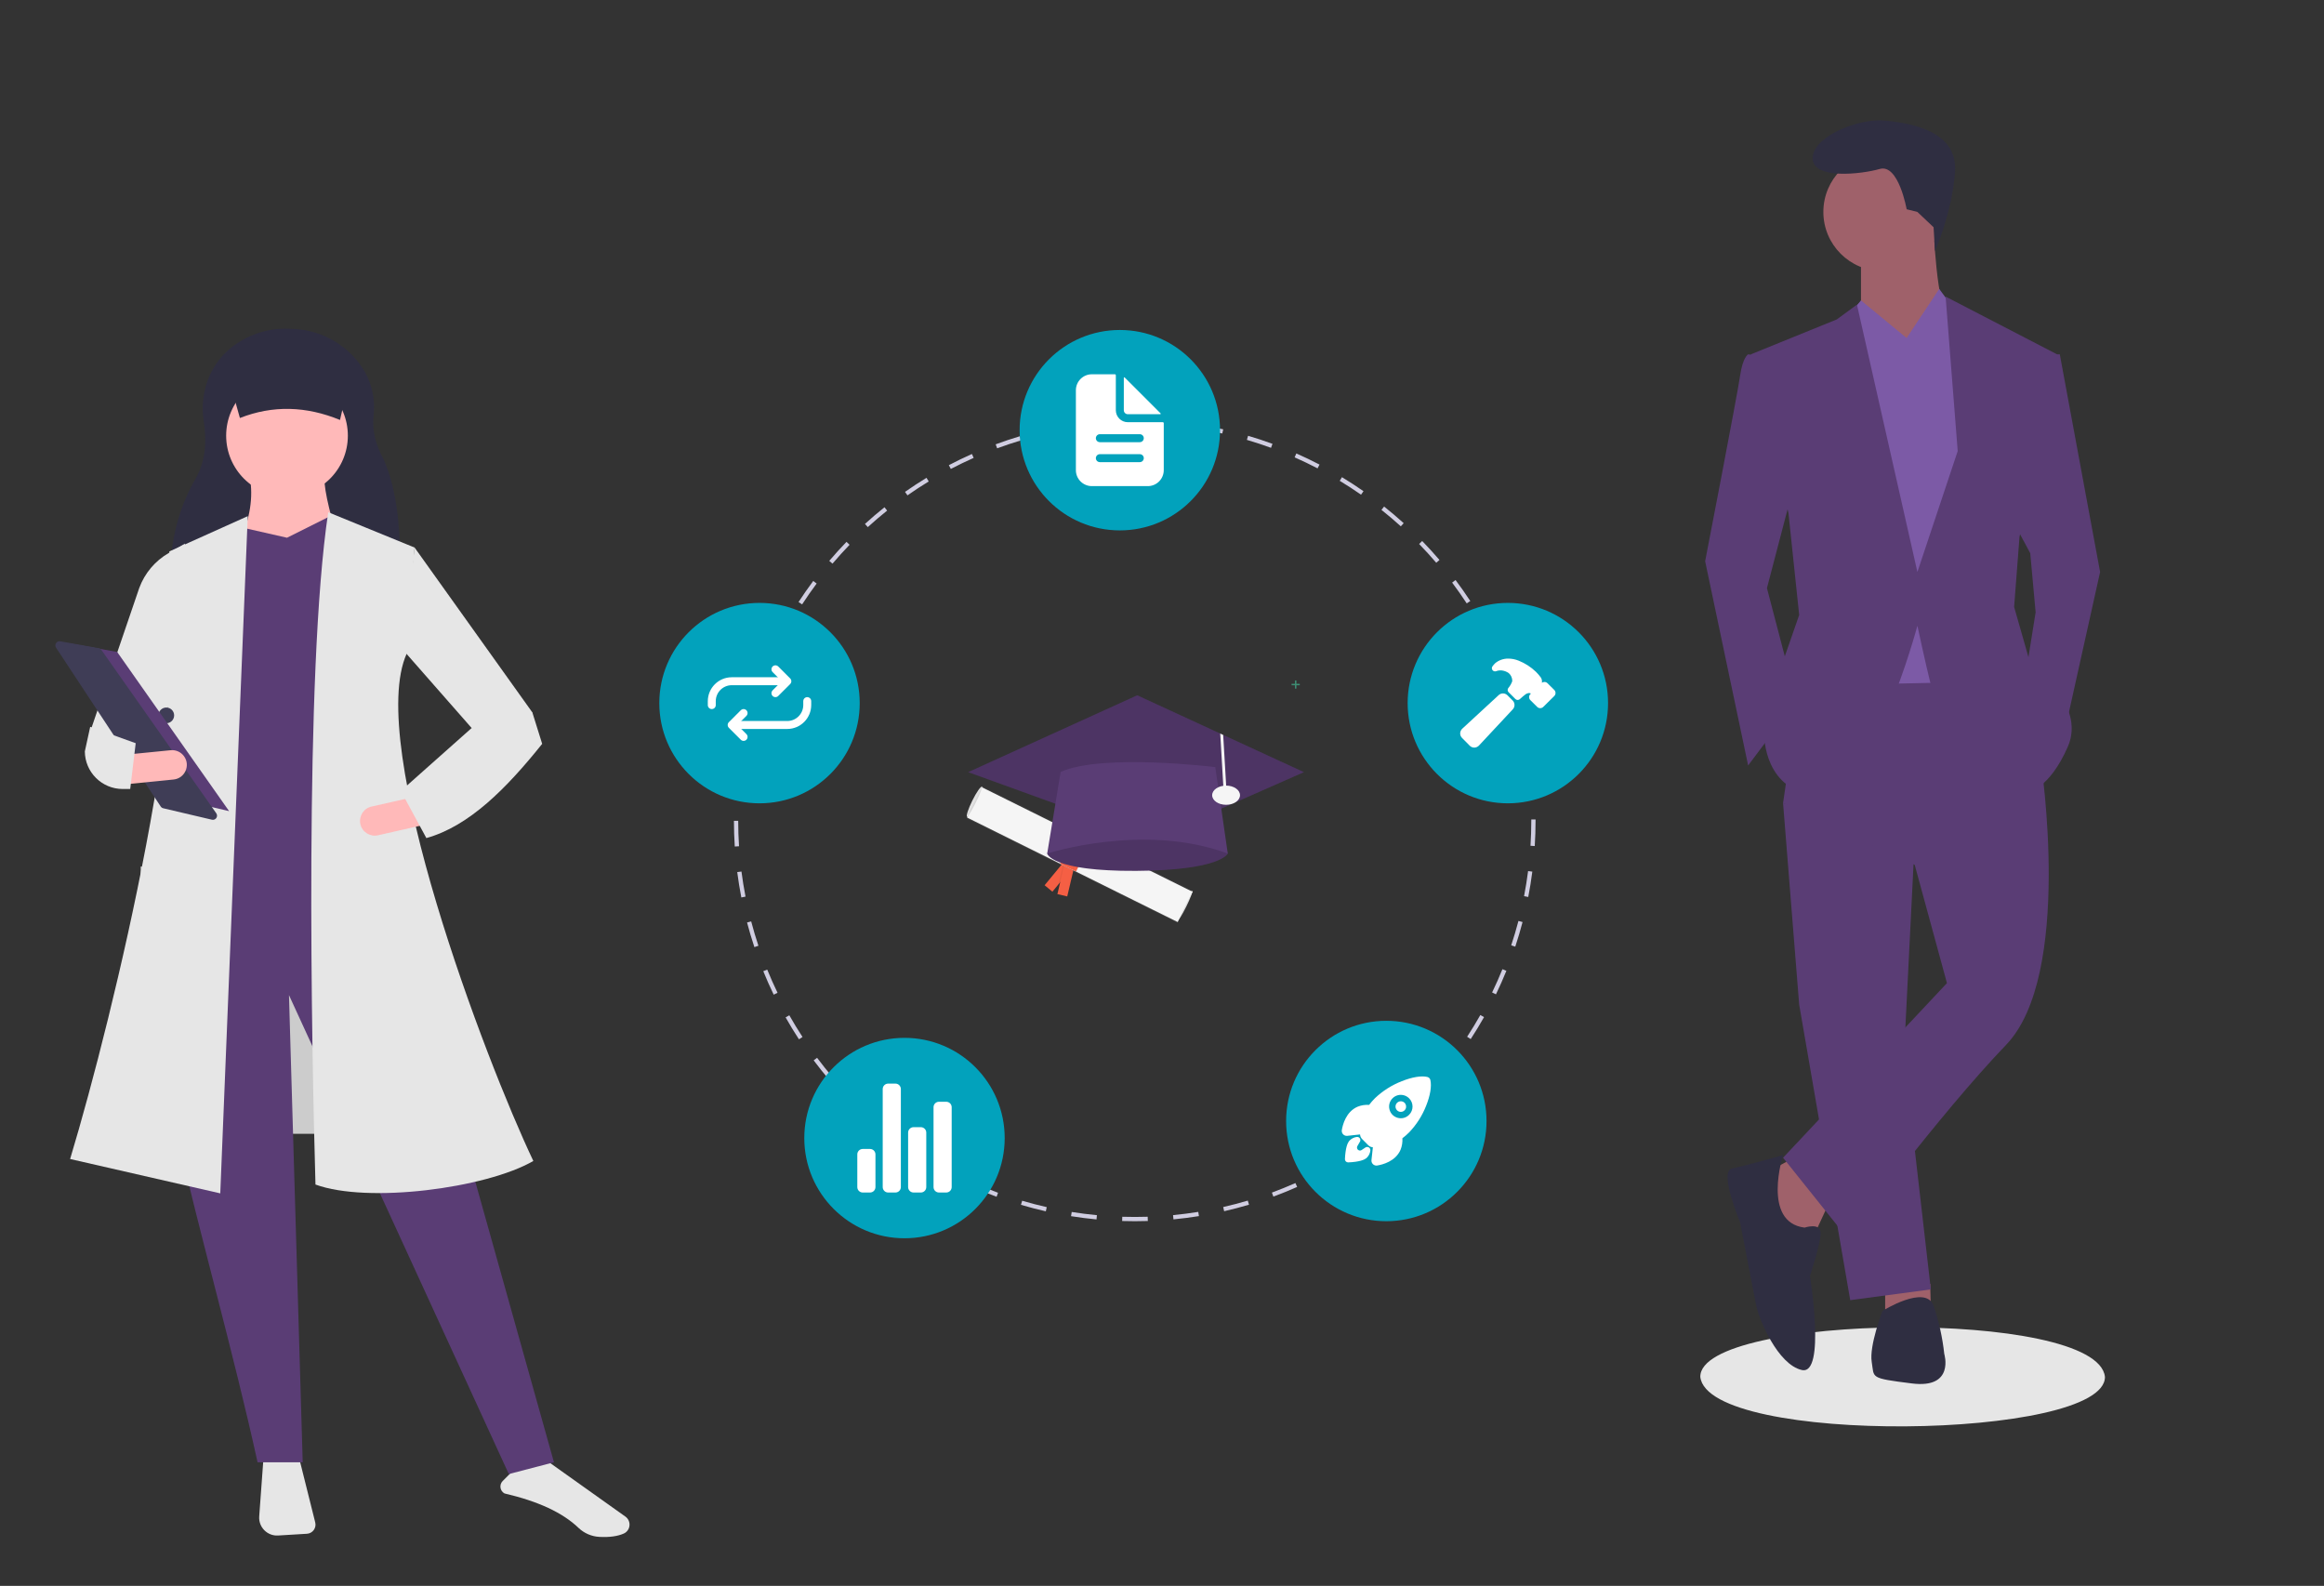 <?xml version="1.0" encoding="utf-8"?>
<svg viewBox="0 0 850 580" xmlns="http://www.w3.org/2000/svg">
  <rect x="0" y="0" width="850" height="580" fill="#333333" stroke="none"/>
  <defs>
    <linearGradient id="b2a81085-935f-40be-bb27-75940df8c338" x1="-450.79" y1="2803.047" x2="-450.79" y2="2729.348" gradientTransform="matrix(0, 0.176, -0.176, 0, 565.156, 177.346)" gradientUnits="userSpaceOnUse">
      <stop offset="0" stop-color="gray" stop-opacity="0.25"/>
      <stop offset="0.535" stop-color="gray" stop-opacity="0.12"/>
      <stop offset="1" stop-color="gray" stop-opacity="0.1"/>
    </linearGradient>
  </defs>
  <rect x="51.452" y="316.923" width="87.41" height="97.741" fill="#ccc"/>
  <path d="M 96.309 534.044 L 94.808 554.574 C 94.519 558.518 97.773 561.813 101.721 561.574 L 112.266 560.935 C 114.348 560.809 115.803 558.823 115.298 556.8 L 109.444 533.387 Z" fill="#e6e6e6"/>
  <path d="M 184.511 546.184 C 196.921 549.087 205.787 553.214 211.611 558.798 C 213.685 560.772 216.398 561.935 219.258 562.077 C 222.911 562.269 225.897 561.859 228.142 560.857 L 228.142 560.857 C 229.313 560.341 230.111 559.23 230.228 557.956 C 230.366 556.661 229.792 555.394 228.727 554.645 L 199.294 533.702 L 186.792 538.704 L 183.875 541.62 C 182.52 542.975 182.837 545.251 184.511 546.184 Z" fill="#e6e6e6"/>
  <path d="M 146.319 210.993 L 62.187 210.214 C 62.399 197.96 65.25 185.927 71.482 175.159 C 75.575 168.087 75.487 160.391 74.5 153.907 C 72.978 143.901 76.518 133.663 84.383 127.294 C 90.394 122.417 97.981 119.907 105.714 120.236 L 107.347 120.304 C 118.16 120.754 128.002 126.673 133.468 136.014 C 136.201 140.921 137.303 146.571 136.615 152.146 C 136.082 157.392 137.358 162.691 140.343 168.04 C 145.492 179.787 146.607 194.819 146.319 210.993 Z" fill="#2f2e41"/>
  <path d="M 202.607 534.794 L 186.095 539.102 L 105.691 363.935 L 110.716 534.794 L 94.204 534.794 C 76.56 454.41 44.706 361.637 59.027 332.347 L 144.457 327.322 Z" fill="#5a3d75"/>
  <circle cx="104.973" cy="159.334" r="22.255" fill="#ffb9b9"/>
  <path d="M 124.356 200.254 L 87.743 198.1 C 91.331 189.865 92.764 181.934 91.333 174.41 L 118.613 174.41 C 118.551 180.187 121.426 190.181 124.356 200.254 Z" fill="#ffb9b9"/>
  <polygon points="147.329 333.783 66.924 339.526 75.18 197.023 89.179 193.075 104.973 196.664 120.766 188.767 130.817 192.357 147.329 333.783" fill="#5a3d75"/>
  <path d="M 80.564 436.442 L 25.645 423.879 C 41.975 369.726 71.395 245.839 61.899 201.69 L 90.615 188.767 Z" fill="#e6e6e6"/>
  <path d="M 54.002 279.941 L 33.183 267.018 L 50.938 215.018 C 52.918 209.652 56.711 205.146 61.661 202.281 L 67.642 198.818 L 64.052 251.225 Z" fill="#e6e6e6"/>
  <path d="M 195.069 424.597 C 177.735 434.626 134.407 440.216 115.382 433.212 C 113.982 384.284 111.237 245.884 120.048 187.332 L 151.636 200.254 L 148.764 239.02 C 133.663 272.183 177.514 387.689 195.069 424.597 Z" fill="#e6e6e6"/>
  <polygon points="192.556 273.48 173.173 267.019 147.329 237.584 151.636 200.254 194.71 260.557 192.556 273.48" fill="#e6e6e6"/>
  <path d="M 131.809 301.422 C 132.47 304.32 135.35 306.137 138.25 305.485 L 154.704 301.759 L 152.326 291.256 L 135.872 294.982 C 132.972 295.639 131.153 298.522 131.809 301.422 Z" fill="#ffb9b9"/>
  <path d="M 124.356 153.59 C 111.995 148.507 99.786 148.14 87.743 152.873 L 82.718 134.925 L 128.663 134.925 Z" fill="#2f2e41"/>
  <path d="M 146.611 289.273 L 155.943 306.503 C 171.641 302.125 185.245 288.322 198.299 272.044 L 194.71 260.557 L 172.455 266.3 Z" fill="#e6e6e6"/>
  <circle cx="60.822" cy="261.634" r="2.872" fill="#3f3d56"/>
  <polygon points="24.927 235.228 42.844 238.427 83.795 296.655 62.039 291.536 24.927 235.228" fill="#5a3d75"/>
  <path d="M 21.749 234.515 C 20.576 234.533 19.862 235.814 20.464 236.821 C 20.475 236.839 20.487 236.858 20.499 236.876 L 58.778 294.955 C 58.991 295.279 59.321 295.51 59.699 295.599 L 77.51 299.789 C 78.649 300.057 79.652 298.991 79.315 297.87 C 79.268 297.714 79.196 297.566 79.102 297.433 L 37.074 237.675 C 36.844 237.346 36.493 237.122 36.098 237.052 L 22.036 234.541 C 21.941 234.524 21.845 234.515 21.749 234.515 Z" fill="#3f3d56"/>
  <path d="M 45.628 276.041 L 46.691 286.757 L 63.479 285.09 C 67.604 284.681 69.739 279.96 67.322 276.593 C 66.2 275.03 64.33 274.184 62.416 274.374 Z" fill="#ffb9b9"/>
  <path d="M 31.029 274.8 C 31.08 282.405 37.255 288.546 44.861 288.555 L 47.622 288.555 L 49.631 271.808 L 32.992 265.817 Z" fill="#e6e6e6"/>
  <path d="M 769.881 503.547 C 770.102 526.629 624.652 528.744 621.882 503.548 C 621.662 480.468 767.11 478.354 769.881 503.547 Z" fill="#e6e6e6"/>
  <polygon points="656.083 423.419 645.274 429.315 652.153 451.917 662.962 452.899 668.858 440.125 656.083 423.419" fill="#9f616a"/>
  <polygon points="689.494 468.622 689.494 479.431 706.2 478.449 705.966 469.547 689.494 468.622" fill="#9f616a"/>
  <polygon points="652.153 293.704 658.048 367.406 676.72 475.501 706.2 471.57 696.373 386.077 700.304 307.462 652.153 293.704" style="fill: rgb(90, 61, 117);"/>
  <path d="M 730.767 238.674 L 660.014 239.657 L 652.152 293.704 L 700.304 316.306 L 712.096 359.545 L 652.152 423.419 L 675.737 452.9 C 675.737 452.9 709.148 407.696 733.715 382.147 C 758.282 356.597 746.49 278.964 746.49 278.964 Z" style="fill: rgb(90, 61, 117);"/>
  <circle cx="688.512" cy="77.514" r="21.619" fill="#9f616a"/>
  <path d="M 680.65 92.255 L 680.65 113.873 L 695.39 137.458 C 695.39 137.458 717.992 120.752 713.079 116.822 C 708.165 112.891 707.183 82.428 707.183 82.428 Z" fill="#9f616a"/>
  <polygon points="680.65 109.943 665.91 127.631 671.806 250.466 717.992 249.483 725.853 142.371 716.027 114.856 709.286 105.686 697.356 123.7 680.65 109.943" style="fill: rgb(124, 90, 166);"/>
  <path d="M 657.066 173.817 L 646.256 215.09 L 657.066 256.362 L 639.378 279.947 L 623.655 205.263 C 623.655 205.263 635.447 144.337 636.429 137.458 C 637.412 130.579 639.378 129.596 639.378 129.596 L 647.239 130.579 Z" style="fill: rgb(90, 61, 117);"/>
  <polygon points="735.68 189.539 742.559 202.315 744.525 223.934 740.594 248.501 754.351 271.103 768.108 209.193 753.369 129.596 747.472 129.596 735.68 189.539" style="fill: rgb(90, 61, 117);"/>
  <path d="M 652.152 422.437 C 652.152 422.437 638.395 426.367 633.481 427.35 C 628.568 428.333 636.429 447.004 636.429 447.004 C 636.429 447.004 641.343 472.553 642.326 477.467 C 643.308 482.38 650.187 499.086 659.031 501.051 C 667.875 503.016 661.979 466.657 661.979 466.657 C 661.979 466.657 665.91 454.865 665.91 450.934 C 665.91 447.004 660.014 448.969 660.014 448.969 C 644.291 447.004 652.152 422.437 652.152 422.437 Z" fill="#2f2e41"/>
  <path d="M 684.581 498.103 C 685.564 503.999 683.598 503.999 699.321 505.964 C 715.044 507.93 711.113 495.155 711.113 495.155 C 710.456 489.132 709.138 483.201 707.183 477.467 C 704.235 469.605 688.512 479.432 688.512 479.432 C 688.512 479.432 683.598 492.207 684.581 498.103 Z" fill="#2f2e41"/>
  <path d="M 707.207 83.114 L 707.72 91.854 C 707.72 91.854 714.061 77.514 715.044 62.774 C 716.027 48.034 699.321 45.086 689.494 44.103 C 679.668 43.12 662.962 49.999 662.962 57.861 C 662.962 65.722 680.65 63.757 687.529 61.791 C 694.408 59.826 697.356 76.532 697.356 76.532 L 701.287 77.514 Z" fill="#2f2e41"/>
  <polygon points="674.85 116.902 680.65 109.943 697.356 123.7 680.65 135.492 674.85 116.902" style="fill: rgb(124, 90, 166);"/>
  <polygon points="716.027 114.856 709.148 106.012 697.356 123.7 712.096 134.51 716.027 114.856" style="fill: rgb(124, 90, 166);"/>
  <path d="M 654.118 187.575 L 658.048 224.917 L 650.187 247.518 L 645.274 269.137 C 645.274 269.137 645.274 289.774 664.927 290.756 C 684.581 291.739 701.286 228.847 701.286 228.847 C 701.286 228.847 704.234 242.605 706.2 250.466 C 708.165 258.328 741.576 289.774 741.576 289.774 C 741.576 289.774 749.438 288.791 756.317 273.068 C 763.195 257.345 742.559 242.605 742.559 242.605 L 736.663 221.969 L 738.628 196.419 L 752.386 129.596 L 711.605 108.469 L 716.027 164.973 L 701.286 209.194 L 679.176 111.417 L 671.806 116.822 L 640.36 129.596 Z" style="fill: rgb(90, 61, 117);"/>
  <path d="M 415.098 446.629 C 413.541 446.616 411.968 446.606 410.423 446.557 L 410.47 445 C 412 445.047 413.564 445.068 415.098 445.069 C 416.641 445.069 418.21 445.044 419.767 444.995 L 419.818 446.552 C 418.243 446.604 416.655 446.629 415.098 446.629 Z M 401.048 445.971 C 397.942 445.677 394.808 445.278 391.729 444.787 L 391.975 443.248 C 395.02 443.733 398.122 444.128 401.195 444.418 Z M 429.191 445.953 L 429.042 444.401 C 432.114 444.107 435.216 443.709 438.261 443.219 L 438.509 444.758 C 435.43 445.254 432.295 445.657 429.191 445.953 Z M 382.505 443.007 C 379.465 442.318 376.406 441.52 373.414 440.636 L 373.856 439.139 C 376.816 440.015 379.841 440.804 382.849 441.485 Z M 447.731 442.97 L 447.385 441.448 C 450.4 440.761 453.424 439.969 456.375 439.092 L 456.82 440.588 C 453.835 441.474 450.777 442.275 447.731 442.97 Z M 364.494 437.686 C 361.561 436.608 358.626 435.421 355.771 434.158 L 356.402 432.733 C 359.227 433.98 362.129 435.155 365.031 436.221 Z M 465.734 437.624 L 465.195 436.161 C 468.079 435.097 470.973 433.924 473.794 432.673 L 474.428 434.098 C 471.574 435.363 468.65 436.551 465.734 437.624 Z M 347.297 430.075 C 344.536 428.635 341.78 427.081 339.104 425.459 L 339.913 424.126 C 342.56 425.731 345.287 427.268 348.019 428.692 Z M 482.878 430.018 L 482.156 428.635 C 484.881 427.212 487.601 425.677 490.242 424.071 L 491.052 425.404 C 488.383 427.025 485.633 428.577 482.878 430.018 Z M 331.227 420.328 C 328.669 418.544 326.135 416.651 323.695 414.705 L 324.666 413.486 C 327.081 415.412 329.589 417.284 332.118 419.049 Z M 498.917 420.273 L 498.023 418.996 C 500.552 417.228 503.056 415.355 505.465 413.432 L 506.437 414.649 C 504.003 416.595 501.473 418.486 498.917 420.273 Z M 316.538 408.613 C 314.226 406.514 311.954 404.316 309.784 402.081 L 310.904 400.994 C 313.051 403.207 315.299 405.381 317.586 407.458 Z M 513.587 408.559 L 512.539 407.404 C 514.821 405.332 517.067 403.156 519.215 400.937 L 520.336 402.023 C 518.163 404.265 515.892 406.463 513.587 408.559 Z M 303.463 395.132 C 301.439 392.76 299.466 390.291 297.597 387.797 L 298.846 386.862 C 300.694 389.329 302.647 391.773 304.648 394.119 Z M 526.656 395.068 L 525.469 394.056 C 527.472 391.708 529.423 389.263 531.273 386.79 L 532.52 387.724 C 530.653 390.222 528.68 392.693 526.656 395.068 Z M 292.213 380.102 C 290.507 377.489 288.866 374.792 287.333 372.082 L 288.691 371.315 C 290.207 373.995 291.83 376.664 293.52 379.25 Z M 537.907 380.018 L 536.6 379.166 C 538.289 376.578 539.913 373.903 541.43 371.216 L 542.788 371.982 C 541.256 374.698 539.613 377.402 537.907 380.018 Z M 282.979 363.769 C 281.622 360.963 280.34 358.078 279.169 355.194 L 280.613 354.608 C 281.771 357.46 283.039 360.312 284.383 363.089 Z M 547.145 363.648 L 545.739 362.97 C 547.082 360.189 548.351 357.326 549.512 354.463 L 550.957 355.047 C 549.784 357.942 548.502 360.836 547.145 363.648 Z M 275.913 346.382 C 274.926 343.419 274.025 340.389 273.234 337.376 L 274.742 336.979 C 275.525 339.961 276.417 342.96 277.394 345.888 Z M 554.206 346.216 L 552.725 345.726 C 553.697 342.799 554.585 339.801 555.365 336.814 L 556.873 337.208 C 556.085 340.228 555.187 343.259 554.206 346.216 Z M 271.141 328.218 C 270.546 325.158 270.042 322.038 269.643 318.944 L 271.19 318.744 C 271.585 321.806 272.084 324.892 272.673 327.919 Z M 558.955 328.047 L 557.425 327.751 C 558.009 324.724 558.507 321.636 558.897 318.573 L 560.443 318.772 C 560.048 321.867 559.548 324.989 558.955 328.047 Z M 268.742 309.595 C 268.542 306.485 268.438 303.325 268.436 300.203 L 269.995 300.202 C 269.998 303.292 270.1 306.418 270.298 309.493 Z M 561.333 309.419 L 559.777 309.32 C 559.973 306.248 560.07 303.123 560.07 300.032 L 560.069 299.69 L 561.63 299.69 L 561.63 300.027 C 561.63 303.155 561.53 306.313 561.333 309.419 Z M 270.276 290.912 L 268.72 290.816 C 268.914 287.701 269.21 284.555 269.6 281.464 L 271.148 281.658 C 270.761 284.717 270.467 287.831 270.276 290.912 Z M 559.756 290.4 C 559.554 287.317 559.25 284.204 558.854 281.15 L 560.4 280.95 C 560.8 284.038 561.109 287.182 561.312 290.297 Z M 272.607 272.48 L 271.075 272.185 C 271.664 269.125 272.361 266.043 273.146 263.022 L 274.656 263.414 C 273.879 266.402 273.19 269.452 272.607 272.48 Z M 557.358 271.978 C 556.764 268.947 556.064 265.9 555.278 262.92 L 556.785 262.522 C 557.581 265.534 558.288 268.615 558.89 271.678 Z M 277.285 254.499 L 275.803 254.012 C 276.782 251.048 277.871 248.074 279.043 245.176 L 280.488 245.759 C 279.331 248.629 278.253 251.569 277.285 254.499 Z M 552.619 254.014 C 551.64 251.086 550.554 248.155 549.39 245.298 L 550.833 244.711 C 552.01 247.596 553.108 250.56 554.098 253.519 Z M 284.251 237.247 L 282.846 236.57 C 284.198 233.758 285.661 230.953 287.194 228.23 L 288.552 228.994 C 287.037 231.688 285.589 234.464 284.251 237.247 Z M 545.61 236.821 C 544.265 234.052 542.814 231.286 541.291 228.602 L 542.647 227.831 C 544.187 230.545 545.655 233.341 547.013 236.142 Z M 293.372 221.039 L 292.065 220.188 C 293.767 217.573 295.575 214.978 297.441 212.477 L 298.69 213.409 C 296.844 215.886 295.055 218.452 293.372 221.039 Z M 536.453 220.672 C 534.766 218.095 532.971 215.535 531.117 213.067 L 532.366 212.13 C 534.238 214.626 536.053 217.212 537.758 219.818 Z M 304.487 206.135 L 303.298 205.127 C 305.318 202.751 307.441 200.408 309.609 198.164 L 310.73 199.247 C 308.585 201.468 306.483 203.785 304.487 206.135 Z M 525.305 205.816 C 523.3 203.469 521.193 201.159 519.043 198.947 L 520.16 197.859 C 522.335 200.097 524.464 202.432 526.49 204.801 Z M 317.4 192.773 L 316.351 191.62 C 318.657 189.518 321.06 187.465 323.493 185.519 L 324.468 186.737 C 322.061 188.663 319.683 190.693 317.4 192.773 Z M 512.352 192.489 C 510.065 190.419 507.682 188.395 505.264 186.473 L 506.236 185.251 C 508.678 187.195 511.089 189.241 513.398 191.334 Z M 331.903 181.165 L 331.008 179.887 C 333.561 178.1 336.203 176.371 338.867 174.749 L 339.678 176.081 C 337.043 177.685 334.427 179.395 331.903 181.165 Z M 497.806 180.917 C 495.266 179.15 492.642 177.444 490.006 175.849 L 490.812 174.515 C 493.479 176.128 496.132 177.851 498.698 179.636 Z M 347.759 171.506 L 347.034 170.124 C 349.792 168.678 352.634 167.301 355.48 166.034 L 356.116 167.459 C 353.299 168.713 350.487 170.075 347.759 171.506 Z M 481.895 171.291 C 479.156 169.866 476.334 168.51 473.507 167.264 L 474.136 165.837 C 476.994 167.097 479.848 168.467 482.616 169.908 Z M 364.71 163.961 L 364.168 162.499 C 367.092 161.416 370.092 160.415 373.082 159.524 L 373.526 161.019 C 370.57 161.901 367.602 162.891 364.71 163.961 Z M 464.875 163.783 C 461.975 162.723 459.004 161.744 456.047 160.874 L 456.488 159.377 C 459.477 160.257 462.48 161.247 465.409 162.32 Z M 382.514 158.653 L 382.165 157.133 C 385.201 156.437 388.303 155.832 391.385 155.331 L 391.636 156.87 C 388.585 157.367 385.516 157.965 382.514 158.653 Z M 447.051 158.538 C 444.042 157.862 440.971 157.274 437.922 156.79 L 438.167 155.249 C 441.249 155.738 444.354 156.333 447.393 157.018 Z M 400.853 155.676 L 400.702 154.126 C 403.798 153.825 406.952 153.62 410.076 153.515 L 410.127 155.075 C 407.037 155.177 403.916 155.38 400.853 155.676 Z M 428.7 155.629 C 425.633 155.343 422.511 155.15 419.424 155.059 L 419.471 153.5 C 422.591 153.593 425.744 153.787 428.845 154.077 Z" fill="#d0cde1"/>
  <circle cx="409.573" cy="157.332" r="36.649" style="fill: rgb(2, 162, 188);"/>
  <circle cx="551.494" cy="257.144" r="36.649" style="fill: rgb(2, 162, 188);"/>
  <circle cx="507.046" cy="409.98" r="36.649" style="fill: rgb(2, 162, 188);"/>
  <circle cx="330.817" cy="416.217" r="36.649" style="fill: rgb(2, 162, 188);"/>
  <circle cx="277.791" cy="257.144" r="36.649" style="fill: rgb(2, 162, 188);"/>
  <path d="M 425.28 154.411 L 412.496 154.411 C 410.075 154.411 408.113 152.448 408.113 150.029 L 408.113 137.244 C 408.113 137.043 407.95 136.88 407.748 136.88 L 399.347 136.88 C 396.119 136.88 393.503 139.495 393.503 142.723 L 393.503 171.942 C 393.503 175.17 396.119 177.786 399.347 177.786 L 419.801 177.786 C 423.029 177.786 425.644 175.17 425.644 171.942 L 425.644 154.776 C 425.644 154.574 425.481 154.411 425.28 154.411 Z M 416.879 169.02 L 402.27 169.02 C 401.144 169.02 400.44 167.802 401.005 166.829 C 401.265 166.377 401.748 166.098 402.27 166.098 L 416.879 166.098 C 418.003 166.098 418.707 167.315 418.143 168.29 C 417.883 168.741 417.4 169.02 416.879 169.02 Z M 416.879 161.716 L 402.27 161.716 C 401.144 161.716 400.44 160.498 401.005 159.524 C 401.265 159.073 401.748 158.794 402.27 158.794 L 416.879 158.794 C 418.003 158.794 418.707 160.012 418.143 160.985 C 417.883 161.437 417.4 161.716 416.879 161.716 Z" fill="#fff"/>
  <path d="M 424.478 151.177 L 411.347 138.046 C 411.247 137.947 411.076 137.994 411.04 138.128 C 411.037 138.144 411.035 138.159 411.035 138.175 L 411.035 150.029 C 411.035 150.835 411.689 151.49 412.496 151.49 L 424.349 151.49 C 424.489 151.489 424.577 151.335 424.505 151.214 C 424.498 151.201 424.488 151.188 424.478 151.177 Z" fill="#fff"/>
  <path d="M 512.347 402.761 C 510.852 402.761 509.918 404.38 510.665 405.675 C 511.415 406.969 513.283 406.968 514.03 405.673 C 514.469 404.911 514.343 403.949 513.72 403.328 C 513.356 402.963 512.862 402.761 512.347 402.761 Z" fill="#fff"/>
  <path d="M 523.16 394.992 L 523.16 394.987 C 523.034 394.435 522.608 394.006 522.058 393.874 C 519.89 393.344 516.479 393.908 512.698 395.422 C 509.062 396.834 505.737 398.942 502.904 401.624 C 502.132 402.393 501.412 403.215 500.754 404.085 C 499.299 403.984 497.841 404.219 496.491 404.77 C 492.29 406.62 491.09 411.351 490.77 413.294 C 490.573 414.479 491.556 415.527 492.75 415.405 L 492.758 415.405 L 497.44 414.894 C 497.446 414.953 497.452 415.007 497.457 415.058 C 497.517 415.63 497.772 416.161 498.177 416.567 L 500.461 418.853 C 500.866 419.259 501.397 419.513 501.968 419.573 L 502.126 419.591 L 501.615 424.264 L 501.615 424.275 C 501.512 425.273 502.238 426.168 503.239 426.271 C 503.294 426.278 503.35 426.279 503.407 426.28 C 503.508 426.28 503.608 426.272 503.709 426.256 C 505.661 425.941 510.392 424.757 512.237 420.531 C 512.783 419.186 513.018 417.735 512.924 416.287 C 513.798 415.63 514.624 414.911 515.395 414.135 C 518.076 411.33 520.185 408.03 521.603 404.418 C 523.108 400.681 523.676 397.245 523.16 394.992 Z M 515.369 407.719 C 513.042 410.049 509.066 408.986 508.213 405.806 C 507.358 402.625 510.268 399.715 513.447 400.564 C 514.173 400.759 514.835 401.141 515.365 401.671 L 515.369 401.674 C 517.038 403.318 517.058 406.005 515.413 407.673 Z" fill="#fff"/>
  <path d="M 500.2 419.471 C 499.918 419.437 499.633 419.506 499.399 419.666 C 498.934 419.984 498.467 420.299 497.995 420.605 C 497.292 421.057 496.364 420.579 496.323 419.744 C 496.313 419.537 496.364 419.329 496.467 419.15 L 497.352 417.621 C 497.857 416.882 497.372 415.872 496.479 415.802 C 496.401 415.796 496.325 415.799 496.248 415.809 C 495.266 415.932 494.355 416.379 493.655 417.078 C 493.389 417.346 492.578 418.157 492.143 421.247 C 492.019 422.134 491.941 423.027 491.909 423.922 C 491.893 424.565 492.4 425.1 493.042 425.115 C 493.053 425.116 493.063 425.116 493.073 425.116 L 493.103 425.116 C 493.998 425.084 494.892 425.006 495.78 424.883 C 498.871 424.447 499.682 423.635 499.948 423.37 C 500.652 422.671 501.096 421.752 501.213 420.769 C 501.291 420.131 500.838 419.55 500.2 419.471 Z" fill="#fff"/>
  <path d="M 318.204 436.133 L 315.549 436.133 C 314.448 436.133 313.557 435.242 313.557 434.142 L 313.557 422.193 C 313.557 421.093 314.448 420.201 315.549 420.201 L 318.204 420.201 C 319.303 420.201 320.196 421.093 320.196 422.193 L 320.196 434.142 C 320.196 435.242 319.303 436.133 318.204 436.133 Z" fill="#fff"/>
  <path d="M 336.791 436.133 L 334.136 436.133 C 333.036 436.133 332.144 435.242 332.144 434.142 L 332.144 414.227 C 332.144 413.127 333.036 412.235 334.136 412.235 L 336.791 412.235 C 337.891 412.235 338.783 413.127 338.783 414.227 L 338.783 434.142 C 338.783 435.242 337.891 436.133 336.791 436.133 Z" fill="#fff"/>
  <path d="M 346.085 436.133 L 343.43 436.133 C 342.329 436.133 341.438 435.242 341.438 434.142 L 341.438 404.933 C 341.438 403.833 342.329 402.941 343.43 402.941 L 346.085 402.941 C 347.184 402.941 348.077 403.833 348.077 404.933 L 348.077 434.142 C 348.077 435.242 347.184 436.133 346.085 436.133 Z" fill="#fff"/>
  <path d="M 327.499 436.133 L 324.842 436.133 C 323.742 436.133 322.851 435.242 322.851 434.142 L 322.851 398.294 C 322.851 397.195 323.742 396.303 324.842 396.303 L 327.499 396.303 C 328.598 396.303 329.488 397.195 329.488 398.294 L 329.488 434.142 C 329.488 435.242 328.598 436.133 327.499 436.133 Z" fill="#fff"/>
  <path d="M 553.249 256.184 L 551.351 254.286 C 550.447 253.382 548.981 253.377 548.072 254.277 L 534.881 266.449 C 534.397 266.879 534.101 267.482 534.057 268.126 C 534.028 268.773 534.271 269.404 534.727 269.865 L 537.561 272.731 L 537.565 272.736 C 538.003 273.172 538.596 273.418 539.213 273.419 L 539.3 273.419 C 539.947 273.383 540.552 273.092 540.983 272.608 L 553.24 259.478 C 554.153 258.574 554.159 257.101 553.255 256.19 Z" fill="#fff"/>
  <path d="M 568.496 252.349 L 568.472 252.326 L 565.983 249.861 C 565.688 249.569 565.287 249.403 564.873 249.407 C 564.539 249.407 564.213 249.512 563.943 249.707 C 563.943 249.677 563.948 249.646 563.95 249.619 C 564.05 248.983 563.917 248.331 563.572 247.787 C 563.024 247.046 562.42 246.349 561.769 245.698 L 561.764 245.692 C 559.944 243.946 557.805 242.566 555.463 241.627 C 554.24 241.126 552.93 240.868 551.606 240.869 C 549.895 240.853 548.23 241.436 546.903 242.516 C 546.524 242.878 546.179 243.272 545.872 243.694 C 545.347 244.42 545.804 245.44 546.694 245.533 C 546.874 245.551 547.057 245.527 547.226 245.463 C 547.431 245.387 547.639 245.324 547.851 245.272 C 548.291 245.18 548.743 245.151 549.19 245.187 C 550.121 245.286 551.012 245.613 551.784 246.139 C 552.661 246.879 553.15 247.978 553.11 249.125 C 552.788 250.045 552.295 250.895 551.657 251.631 C 551.306 252.094 551.351 252.746 551.762 253.157 L 554.262 255.656 C 554.7 256.094 555.401 256.113 555.86 255.701 C 556.569 255.07 557.646 254.119 558.021 253.884 C 558.343 253.67 558.708 253.525 559.09 253.465 C 559.374 253.436 559.66 253.495 559.91 253.637 C 559.912 253.662 559.903 253.687 559.887 253.705 L 559.755 253.831 L 559.733 253.852 C 559.12 254.461 559.119 255.451 559.729 256.063 L 559.737 256.07 L 562.226 258.534 C 562.52 258.829 562.92 258.992 563.335 258.988 C 563.75 258.988 564.146 258.829 564.442 258.537 L 568.476 254.555 C 568.489 254.541 568.502 254.528 568.515 254.512 C 569.077 253.898 569.069 252.952 568.496 252.349 Z" fill="#fff"/>
  <path d="M 283.611 254.961 C 282.49 254.961 281.791 253.75 282.352 252.779 C 282.415 252.669 282.492 252.568 282.582 252.479 L 285.917 249.142 L 282.582 245.807 C 281.79 245.016 282.153 243.662 283.234 243.373 C 283.737 243.24 284.272 243.382 284.639 243.75 L 289.004 248.115 C 289.572 248.682 289.572 249.604 289.004 250.171 L 284.639 254.535 C 284.367 254.809 283.998 254.962 283.611 254.961 Z" fill="#fff"/>
  <path d="M 260.335 259.326 C 259.531 259.326 258.88 258.674 258.88 257.872 L 258.88 256.417 C 258.904 251.607 262.796 247.714 267.605 247.688 L 286.521 247.688 C 287.641 247.688 288.339 248.9 287.781 249.87 C 287.521 250.321 287.04 250.597 286.521 250.597 L 267.608 250.597 C 264.401 250.617 261.807 253.213 261.79 256.421 L 261.79 257.872 C 261.79 258.674 261.139 259.326 260.335 259.326 Z" fill="#fff"/>
  <path d="M 271.972 270.964 C 271.587 270.965 271.218 270.811 270.945 270.538 L 266.58 266.174 C 266.012 265.605 266.012 264.685 266.58 264.117 L 270.945 259.753 C 271.737 258.961 273.089 259.324 273.378 260.406 C 273.511 260.907 273.368 261.442 273.001 261.81 L 269.666 265.145 L 273.001 268.479 C 273.793 269.272 273.432 270.624 272.349 270.915 C 272.227 270.947 272.101 270.964 271.972 270.964 Z" fill="#fff"/>
  <path d="M 269.063 266.6 C 267.944 266.6 267.243 265.387 267.803 264.417 C 268.064 263.967 268.544 263.691 269.063 263.691 L 287.975 263.691 C 291.183 263.672 293.778 261.074 293.794 257.867 L 293.794 256.417 C 293.794 255.296 295.007 254.597 295.976 255.156 C 296.427 255.417 296.703 255.896 296.703 256.417 L 296.703 257.872 C 296.68 262.68 292.789 266.573 287.979 266.6 Z" fill="#fff"/>
  <ellipse cx="232.058" cy="450.069" rx="6.164" ry="0.925" transform="matrix(0.444, -0.896, 0.896, 0.444, -149.848, 301.311)" fill="#e0e0e0"/>
  <ellipse cx="670.577" cy="667.856" rx="6.164" ry="0.628" transform="matrix(0.444, -0.896, 0.896, 0.444, -462.822, 635.59)" fill="#e0e0e0"/>
  <rect x="69.9" y="99.582" width="3.699" height="12.329" transform="matrix(0.771, 0.637, -0.637, 0.771, 399.457, 192.943)" fill="#f55f44"/>
  <rect x="71.898" y="100.746" width="4.162" height="12.329" transform="matrix(-0.973, -0.229, 0.229, -0.973, 437.227, 442.337)" opacity="0.05"/>
  <rect x="72.354" y="100.799" width="3.699" height="12.329" transform="matrix(-0.973, -0.229, 0.229, -0.973, 437.659, 442.493)" fill="#f55f44"/>
  <rect x="72.804" y="55.168" width="12.945" height="85.993" transform="matrix(0.444, -0.896, 0.896, 0.444, 271.809, 339.971)" fill="url(#b2a81085-935f-40be-bb27-75940df8c338)"/>
  <path d="M 430.756 337.218 C 429.248 336.495 352.62 298.449 353.724 298.997 C 357.977 292.506 359.204 287.953 359.204 287.953 L 436.236 326.174 C 436.236 326.174 433.531 330.922 430.756 337.218 Z" fill="#f5f5f5"/>
  <rect x="74.076" y="91.178" width="7.089" height="12.329" transform="matrix(0.896, 0.444, -0.444, 0.896, 367.057, 190.065)" opacity="0.05"/>
  <rect x="74.384" y="91.178" width="6.473" height="12.329" transform="matrix(0.896, 0.444, -0.444, 0.896, 367.057, 190.065)" fill="#f55f44"/>
  <rect x="75.325" y="91.11" width="4.315" height="12.329" transform="matrix(0.896, 0.444, -0.444, 0.896, 367.013, 190.119)" opacity="0.05"/>
  <rect x="75.633" y="91.11" width="3.699" height="12.329" transform="matrix(0.896, 0.444, -0.444, 0.896, 367.013, 190.119)" fill="#f55f44"/>
  <g opacity="0.5" transform="matrix(0.176, 0, 0, 0.176, 351.238, 243.049)">
    <rect x="695.394" y="33" width="3" height="17" fill="#47e6b1"/>
    <rect x="897.697" y="195.981" width="3" height="17" transform="translate(901.375 -857.697) rotate(90)" fill="#47e6b1"/>
  </g>
  <path d="M 387.227 305.843 L 383.011 312.166 C 383.011 312.166 384.417 318.665 415.507 318.49 C 446.596 318.314 449.056 312.166 449.056 312.166 L 443.259 303.735 L 425.519 291.616 Z" fill="#5a3d75"/>
  <path d="M 387.227 305.843 L 383.011 312.166 C 383.011 312.166 384.417 318.665 415.507 318.49 C 446.596 318.314 449.056 312.166 449.056 312.166 L 443.259 303.735 L 425.519 291.616 Z" opacity="0.15"/>
  <polygon points="476.896 282.394 421.566 306.809 354.117 282.394 415.946 254.29 446.296 268.284 447.383 268.786 476.896 282.394" fill="#5a3d75"/>
  <polygon points="476.896 282.394 421.566 306.809 354.117 282.394 415.946 254.29 446.296 268.284 447.383 268.786 476.896 282.394" opacity="0.15"/>
  <polygon points="448.528 288.247 447.475 288.31 446.296 268.284 447.383 268.786 448.528 288.247" fill="#f5f5f5"/>
  <path d="M 387.93 282.306 L 383.011 312.166 C 383.011 312.166 418.317 300.749 449.056 312.166 L 444.489 280.55 C 444.489 280.55 403.211 275.456 387.93 282.306 Z" fill="#5a3d75"/>
  <ellipse cx="448.441" cy="290.825" rx="5.094" ry="3.513" fill="#f5f5f5"/>
</svg>
